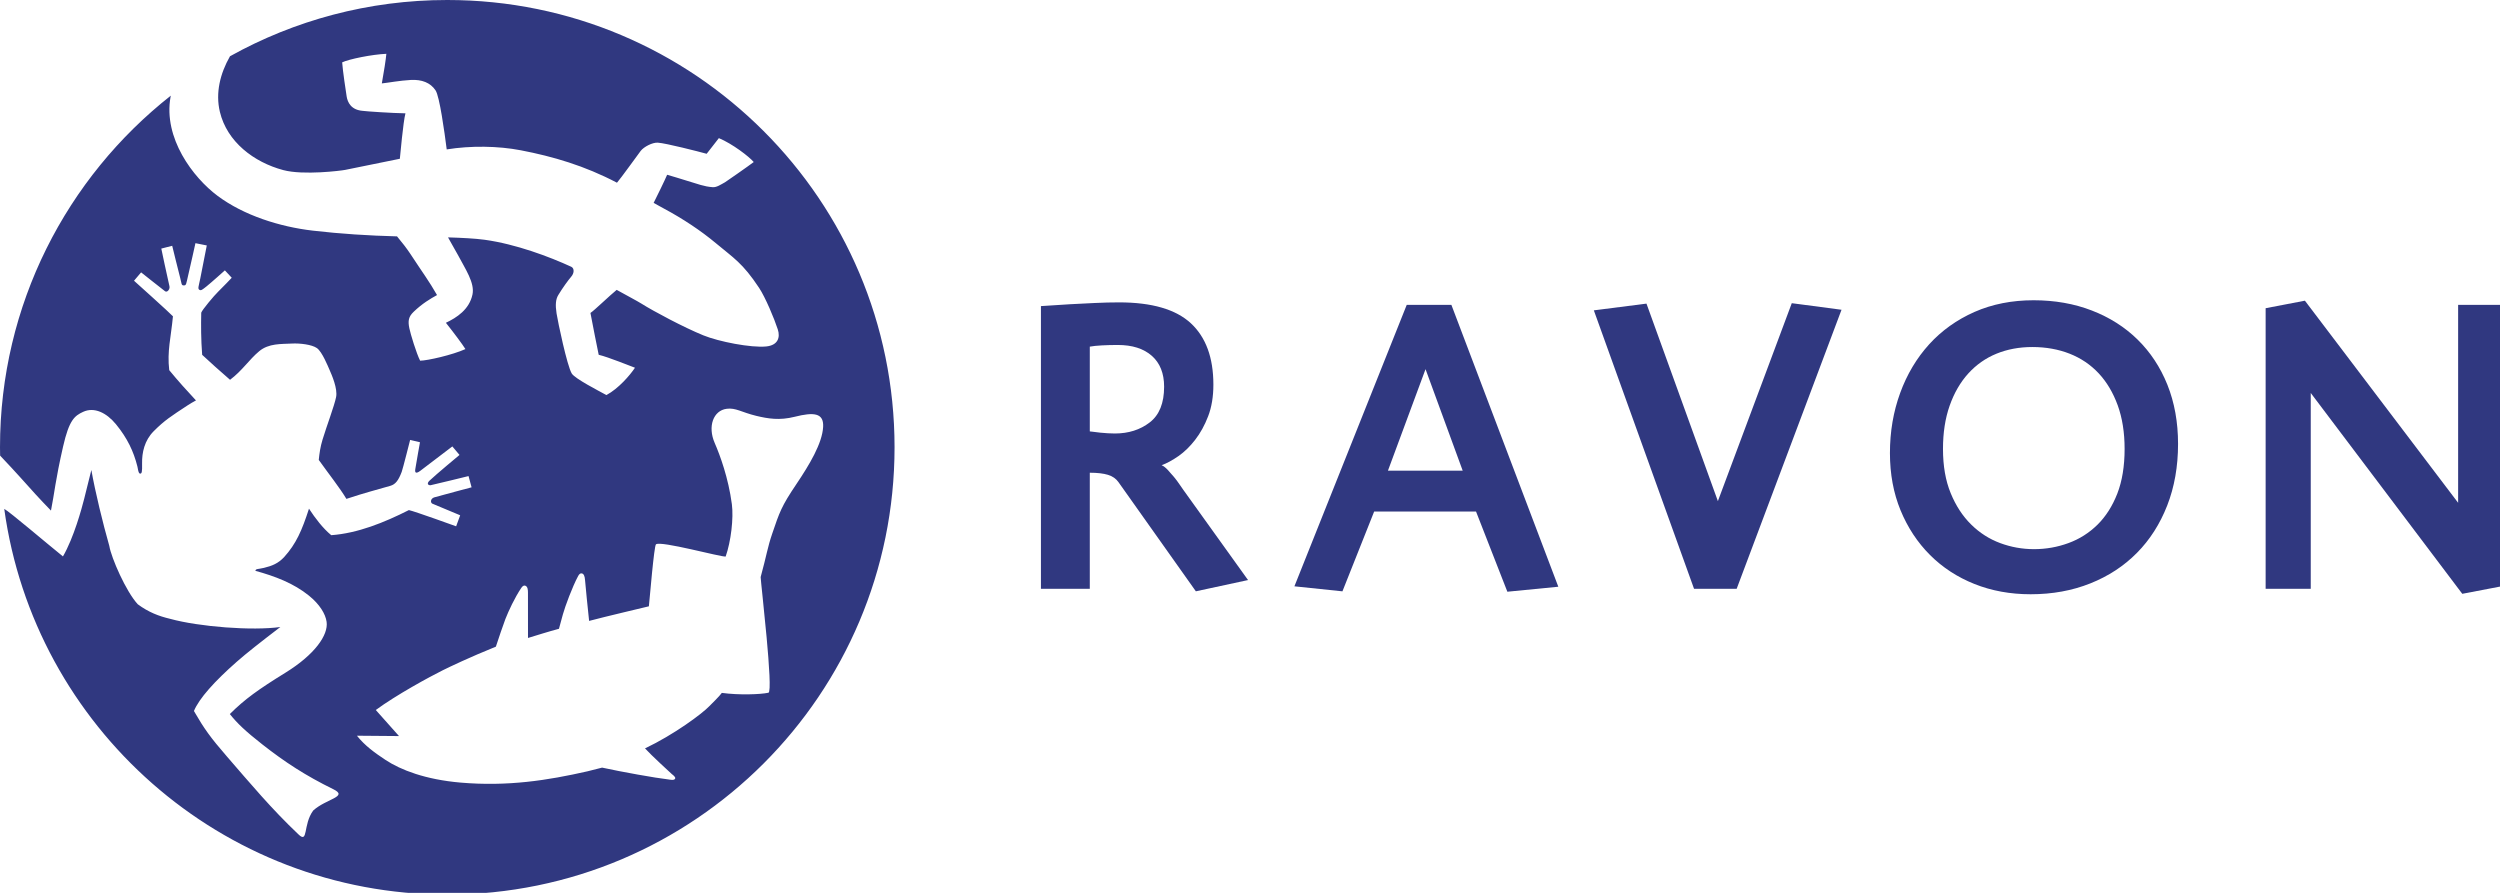 <?xml version="1.0" encoding="utf-8"?>
<!-- Generator: Adobe Illustrator 15.0.2, SVG Export Plug-In  -->
<!DOCTYPE svg PUBLIC "-//W3C//DTD SVG 1.1//EN" "http://www.w3.org/Graphics/SVG/1.1/DTD/svg11.dtd">
<svg version="1.1"
	 xmlns="http://www.w3.org/2000/svg" xmlns:xlink="http://www.w3.org/1999/xlink" xmlns:a="http://ns.adobe.com/AdobeSVGViewerExtensions/3.0/"
	 x="0px" y="0px" width="294px" height="105px" viewBox="0 0 294 105" enable-background="new 0 0 294 105" xml:space="preserve">
<defs>
</defs>
<g>
	<path fill="#303880" d="M140.633,69.538l-9.084-12.815c-0.293-0.425-0.713-0.721-1.254-0.884c-0.537-0.162-1.25-0.246-2.135-0.246
		v13.653h-5.746V35.998c0.098,0,0.467-0.023,1.105-0.071c0.639-0.051,1.408-0.101,2.307-0.148c0.9-0.05,1.867-0.098,2.896-0.146
		c1.035-0.05,1.99-0.073,2.875-0.073c3.863,0,6.678,0.819,8.447,2.456c1.766,1.636,2.65,4.042,2.65,7.216
		c0,1.41-0.205,2.646-0.613,3.71c-0.408,1.066-0.916,1.988-1.523,2.771c-0.605,0.786-1.26,1.427-1.963,1.918
		c-0.705,0.49-1.369,0.853-1.988,1.08c0.227,0.097,0.465,0.278,0.711,0.54c0.244,0.261,0.488,0.54,0.736,0.834
		c0.244,0.294,0.465,0.589,0.662,0.885c0.199,0.296,0.344,0.508,0.443,0.638l7.611,10.607L140.633,69.538 M136.9,45.477
		c0-1.57-0.482-2.782-1.447-3.634c-0.967-0.853-2.303-1.274-4.004-1.274c-0.654,0-1.275,0.016-1.865,0.048
		c-0.588,0.032-1.064,0.08-1.424,0.148v9.968c0.033,0,0.172,0.016,0.418,0.048c0.244,0.032,0.516,0.068,0.809,0.1
		c0.297,0.032,0.596,0.059,0.908,0.072c0.311,0.019,0.58,0.026,0.811,0.026c1.605,0,2.973-0.433,4.1-1.302
		C136.336,48.809,136.9,47.408,136.9,45.477"/>
	<path fill="#303880" d="M177.266,69.587l-3.684-9.428H161.6l-3.729,9.382l-5.648-0.59l13.209-33.098h5.252l12.574,33.146
		L177.266,69.587z M167.643,43.413l-4.42,11.935h8.789L167.643,43.413z"/>
	<polygon fill="#303880" points="204.23,69.246 199.221,69.246 187.436,36.498 193.625,35.706 202.023,58.932 210.713,35.655 
		216.563,36.428 	"/>
	<path fill="#303880" d="M256.139,52.205c0,2.651-0.426,5.065-1.275,7.243c-0.854,2.179-2.039,4.036-3.563,5.572
		c-1.52,1.54-3.346,2.736-5.475,3.586c-2.129,0.851-4.469,1.278-7.021,1.278c-2.391,0-4.59-0.404-6.605-1.206
		c-2.01-0.8-3.756-1.938-5.23-3.412c-1.473-1.474-2.627-3.222-3.465-5.254c-0.834-2.03-1.248-4.27-1.248-6.728
		c0-2.521,0.402-4.878,1.203-7.07c0.799-2.192,1.938-4.101,3.41-5.724c1.473-1.618,3.25-2.887,5.33-3.807
		c2.08-0.914,4.395-1.374,6.947-1.374c2.49,0,4.771,0.402,6.852,1.206c2.076,0.802,3.871,1.938,5.375,3.412
		c1.506,1.475,2.678,3.248,3.514,5.326C255.719,47.337,256.139,49.65,256.139,52.205 M249.854,52.793
		c0-1.929-0.271-3.643-0.811-5.13c-0.543-1.488-1.289-2.742-2.234-3.756c-0.951-1.017-2.086-1.786-3.414-2.311
		c-1.326-0.521-2.789-0.786-4.396-0.786c-1.537,0-2.945,0.265-4.219,0.786c-1.279,0.524-2.383,1.304-3.316,2.332
		c-0.934,1.032-1.662,2.294-2.186,3.784c-0.523,1.488-0.783,3.184-0.783,5.08c0,1.998,0.301,3.733,0.906,5.204
		c0.604,1.476,1.408,2.704,2.406,3.686c0.996,0.984,2.137,1.712,3.412,2.185c1.275,0.474,2.604,0.714,3.979,0.714
		c1.408,0,2.76-0.24,4.051-0.714c1.295-0.473,2.43-1.194,3.412-2.158c0.982-0.968,1.758-2.188,2.334-3.66
		C249.566,56.577,249.854,54.823,249.854,52.793"/>
</g>
<polygon fill="#303880" points="266.439,36.245 266.439,69.245 271.744,69.245 271.744,46.214 289.564,69.832 294.43,68.901 
	294.43,35.852 289.076,35.852 289.076,59.13 271.057,35.361 "/>
<g>
	<path fill="#303880" d="M52.6,0c-9.275,0-17.988,2.404-25.553,6.616c-1.162,2.04-1.719,4.313-1.191,6.529
		c0.844,3.538,3.996,5.931,7.457,6.858c2.367,0.634,6.822,0.068,7.277-0.024c2.139-0.443,4.287-0.876,6.432-1.308
		c0.039-0.313,0.389-4.356,0.66-5.344c-1.578-0.024-4.688-0.234-5.012-0.29c-1.389-0.103-1.791-1.012-1.902-1.683
		c-0.105-0.657-0.459-3.018-0.529-4.02c0.785-0.382,3.525-0.938,5.197-1.006c-0.051,0.602-0.287,2.144-0.533,3.481
		c0.797-0.082,2.109-0.338,3.41-0.407c1.277-0.07,2.305,0.31,2.914,1.233c0.469,0.714,1.043,4.87,1.307,6.935
		c2.818-0.456,6.039-0.412,8.717,0.104c3.766,0.724,7.508,1.816,11.305,3.813c0.418-0.464,2.572-3.462,2.791-3.744
		c0.369-0.477,1.383-1.009,2.014-0.966c0.953,0.062,4.771,1.039,5.742,1.308c0.443-0.554,0.984-1.252,1.436-1.842
		c1.596,0.67,3.543,2.16,4.1,2.812c-0.57,0.44-3.275,2.322-3.375,2.378c-0.486,0.265-0.979,0.612-1.439,0.58
		c-1.047-0.071-1.754-0.376-3.082-0.77c-0.41-0.118-1.891-0.593-2.287-0.692c-0.219,0.536-1.275,2.698-1.588,3.309
		c0.447,0.252,0.857,0.478,1.211,0.668c2.227,1.191,4.338,2.594,6.109,4.073c2.063,1.727,3.141,2.316,5.082,5.252
		c0.738,1.114,1.783,3.606,2.199,4.887c0.307,0.943,0.018,1.865-1.365,2.004c-1.779,0.176-5.572-0.564-7.391-1.307
		c-2.289-0.93-5.891-2.854-7.252-3.714c-0.52-0.326-1.889-1.046-2.939-1.634c-0.789,0.634-2.654,2.442-3.086,2.714
		c0.172,0.924,0.846,4.362,0.971,4.92c1.16,0.276,3.76,1.344,4.266,1.522c-0.586,0.886-1.939,2.452-3.359,3.216
		c-0.879-0.484-3.717-1.932-4.08-2.542c-0.549-0.924-1.623-6.038-1.783-7.06c-0.158-1.007-0.098-1.664,0.199-2.154
		c0.523-0.868,1.176-1.76,1.514-2.152c0.379-0.434,0.389-0.988,0.029-1.174c-2.584-1.189-6.506-2.668-10.205-3.182
		c-1.107-0.152-2.697-0.232-4.301-0.28c0.471,0.864,0.979,1.718,1.146,2.036c0.885,1.678,2.02,3.317,1.73,4.684
		c-0.377,1.767-1.846,2.716-3.127,3.324c0.906,1.136,1.959,2.546,2.297,3.092c-1.527,0.69-4.455,1.356-5.326,1.366
		c-0.438-0.854-1.135-3.158-1.268-3.81c-0.184-0.887-0.092-1.366,0.506-1.94c1.008-0.97,1.971-1.54,2.75-1.968
		c-0.941-1.648-1.637-2.555-3.145-4.854c-0.387-0.592-1-1.382-1.559-2.048c-3.311-0.086-6.627-0.294-9.895-0.674
		c-3.908-0.454-8.125-1.794-11.203-4.088c-2.893-2.156-6.412-6.803-5.535-11.65c0.01-0.048,0.021-0.092,0.029-0.138
		C7.855,20.88,0,35.822,0,52.598c0,0.328,0.008,0.654,0.014,0.982c0.926,0.981,1.854,1.972,2.395,2.582
		c1.324,1.492,2.297,2.558,3.586,3.884c0.412-2.056,0.506-3.514,1.424-7.534c0.715-3.13,1.348-3.61,2.361-4.08
		c1.297-0.602,2.746,0.101,3.865,1.468c1.338,1.637,2.064,3.185,2.506,4.933c0.041,0.072,0.098,0.864,0.32,0.866
		c0.203,0.002,0.258-0.158,0.238-1.196c-0.023-1.271,0.273-2.696,1.371-3.798c1.277-1.28,2.029-1.752,4.012-3.055
		c0.285-0.189,0.6-0.367,0.953-0.56c-1.01-1.078-2.152-2.348-3.143-3.558c-0.264-2.238,0.199-3.818,0.436-6.334
		c-0.307-0.351-4.578-4.185-4.578-4.185l0.834-0.983c0,0,2.5,1.987,2.807,2.212c0.094,0.069,0.193,0.067,0.301-0.002
		c0.154-0.104,0.283-0.345,0.227-0.572c-0.248-1.028-0.959-4.435-0.959-4.435l1.281-0.329c0,0,0.758,3.109,0.939,3.773
		c0.172,0.632,0.121,0.896,0.41,0.886c0.324,0.011,0.281-0.153,0.518-1.14c0.23-0.95,0.865-3.826,0.865-3.826l1.334,0.267
		c0,0-0.555,2.826-0.762,3.874c-0.197,0.97-0.328,1.21-0.105,1.344c0.191,0.116,0.328,0,0.836-0.402
		c0.514-0.408,2.16-1.886,2.16-1.886l0.807,0.87c0,0-1.076,1.138-1.582,1.622c-0.496,0.478-1.904,2.16-2.006,2.485
		c-0.029,1.486-0.035,3.059,0.109,4.956c0.875,0.824,2.133,1.938,3.279,2.937c1.445-1.084,2.229-2.36,3.426-3.36
		c1.127-0.943,2.598-0.834,3.826-0.902c0.969-0.054,2.369,0.116,2.963,0.532c0.621,0.437,1.316,2.187,1.479,2.548
		c0.275,0.622,0.979,2.229,0.777,3.217c-0.217,1.063-1.092,3.352-1.592,4.996c-0.264,0.865-0.367,1.617-0.445,2.392
		c1.197,1.678,2.453,3.254,3.25,4.58c2.398-0.788,3.234-0.97,5.172-1.536c0.594-0.174,0.943-0.614,1.332-1.642
		c0.131-0.347,0.99-3.755,0.99-3.755l1.158,0.274c0,0-0.455,2.532-0.553,3.174c-0.031,0.216-0.014,0.347,0.08,0.391
		c0.072,0.029,0.23,0.008,0.492-0.192c0.852-0.648,3.787-2.882,3.787-2.882l0.844,1.002c0,0-2.846,2.364-3.547,3.042
		c-0.18,0.174-0.203,0.322-0.16,0.4c0.063,0.117,0.246,0.132,0.314,0.117c0.674-0.14,4.453-1.074,4.453-1.074l0.359,1.322
		c0,0-3.371,0.891-4.377,1.178c-0.225,0.064-0.385,0.242-0.396,0.425c-0.008,0.09,0.023,0.26,0.154,0.317
		c0.361,0.162,3.277,1.37,3.277,1.37l-0.475,1.296c0,0-4.838-1.75-5.557-1.908c-2.904,1.465-6.002,2.723-9.131,2.952
		c-0.979-0.808-1.877-1.985-2.617-3.117c-0.828,2.562-1.508,4.13-2.93,5.701c-0.697,0.74-1.402,1.026-2.369,1.259
		c-0.695,0.166-0.973,0.088-1.002,0.348c2.291,0.63,4.484,1.452,6.299,2.92c1.256,1.016,1.943,2.145,2.074,3.078
		c0.221,1.554-1.4,3.857-4.83,5.976c-3.186,1.969-4.777,3.103-6.551,4.868c0.865,1.092,1.838,2.016,3.83,3.578
		c2.641,2.074,5.088,3.668,8.338,5.262c1.826,0.895-0.82,1.108-2.361,2.504c-1.234,1.679-0.553,3.969-1.754,2.792
		c-3.15-2.987-5.592-5.909-8.41-9.161c-1.918-2.215-2.648-3.221-3.865-5.332c0.613-1.477,2.416-3.486,5.045-5.799
		c1.182-1.037,2.686-2.218,5.119-4.08c-3.266,0.463-9.547-0.016-12.982-0.966c-1.301-0.306-2.521-0.771-3.785-1.706
		c-1.393-1.508-3.115-5.468-3.346-6.855c-0.764-2.694-1.656-6.34-2.113-8.938c-0.295,1.145-0.563,2.278-0.848,3.408
		c-0.287,1.13-1.213,4.548-2.492,6.758c-2-1.611-6.271-5.256-6.904-5.594c3.527,25.622,25.508,45.358,52.1,45.358
		c29.051,0,52.6-23.551,52.6-52.601S81.65,0,52.6,0 M93.643,56.95c-1.758,2.605-1.973,3.29-2.836,5.824
		c-0.547,1.6-0.658,2.548-1.354,5.088c0.029,0.821,1.529,13.474,0.914,13.604c-0.953,0.204-3.48,0.292-5.479,0.018
		c-0.293,0.412-1.238,1.32-1.457,1.549c-0.883,0.924-4.186,3.367-7.578,4.978c0.688,0.765,3.119,2.996,3.168,3.034
		c0.18,0.13,0.428,0.355,0.387,0.492c-0.09,0.294-0.643,0.142-0.842,0.12c-1.447-0.164-5.443-0.878-7.76-1.385
		c-0.48,0.126-1.357,0.353-1.719,0.435c-4.705,1.07-9.4,1.802-14.926,1.326c-4.117-0.356-7.029-1.477-8.842-2.677
		c-1.264-0.84-2.398-1.651-3.344-2.836l4.949,0.042l-2.73-3.065c2.352-1.742,6.387-3.938,7.881-4.676
		c0.785-0.389,3.115-1.509,6.24-2.774c0.301-0.914,0.859-2.578,1.117-3.244c0.373-0.954,1.084-2.49,1.871-3.666
		c0.154-0.228,0.309-0.315,0.465-0.262c0.299,0.107,0.32,0.498,0.32,0.832c0,0.158,0.004,4.318,0.004,5.318
		c0.986-0.299,2.467-0.771,3.641-1.08c0.096-0.358,0.461-1.692,0.461-1.692c0.266-0.958,1.115-3.248,1.797-4.517
		c0.129-0.241,0.275-0.344,0.438-0.304c0.211,0.054,0.34,0.284,0.373,0.804c0.021,0.307,0.363,3.822,0.477,4.784
		c1.688-0.458,6.986-1.702,7.029-1.718c0.104-1.023,0.611-7.094,0.832-7.286c0.529-0.46,7.705,1.519,8.197,1.433
		c0.625-1.774,0.945-4.511,0.73-6.158c-0.406-3.08-1.396-5.766-2.016-7.19c-0.857-1.968-0.158-3.823,1.402-4.027
		c1.078-0.141,1.723,0.403,3.488,0.832c1.377,0.329,2.721,0.56,4.518,0.107c2.221-0.558,3.434-0.474,3.342,1.192
		C96.693,52.147,95.201,54.632,93.643,56.95"/>
</g>
</svg>
